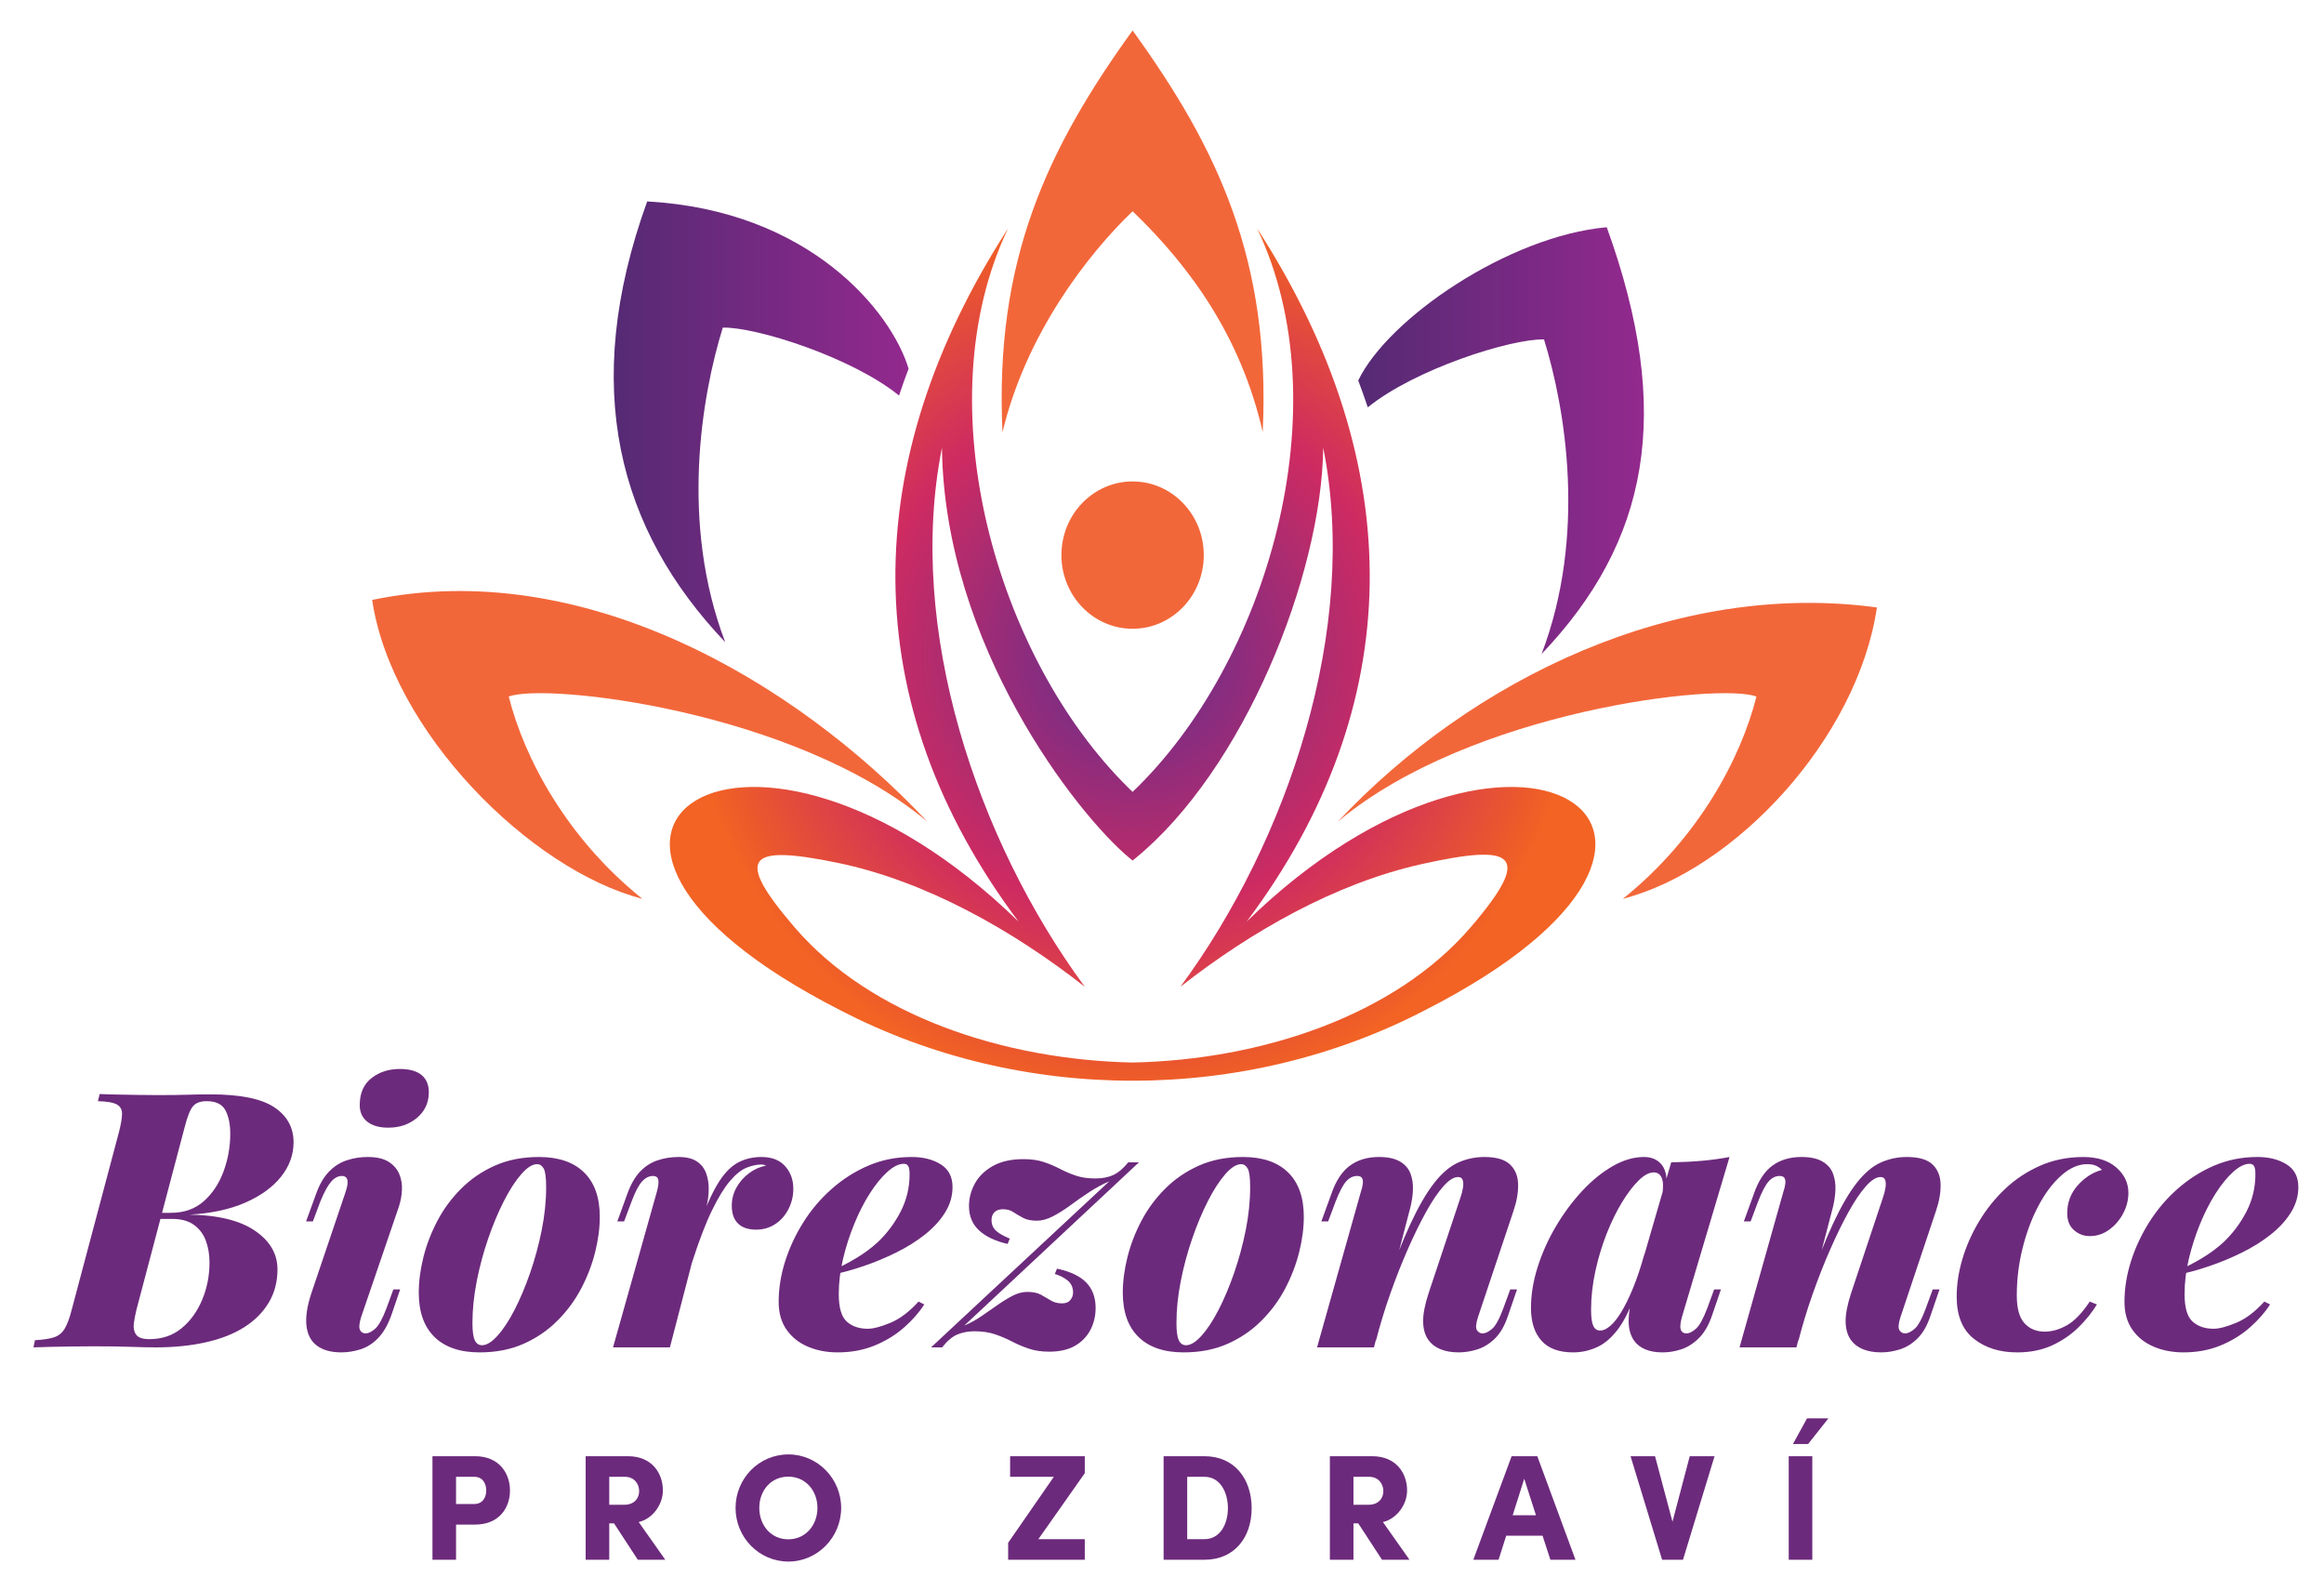 <?xml version="1.0" encoding="UTF-8"?>
<svg xmlns="http://www.w3.org/2000/svg" version="1.1" xmlns:xlink="http://www.w3.org/1999/xlink" viewBox="0 0 511.043 349.68">
  <defs>
    <style>
      .cls-1 {
        fill: url(#GradientFill_2-2);
      }

      .cls-1, .cls-2, .cls-3, .cls-4 {
        fill-rule: evenodd;
      }

      .cls-5, .cls-2 {
        fill: #f2673a;
      }

      .cls-3 {
        fill: url(#GradientFill_2);
      }

      .cls-4 {
        fill: url(#radial-gradient);
      }

      .cls-6 {
        fill: #6c2a7c;
      }
    </style>
    <linearGradient id="GradientFill_2" data-name="GradientFill 2" x1="134.954" y1="92.729" x2="199.797" y2="92.729" gradientUnits="userSpaceOnUse">
      <stop offset="0" stop-color="#552a74"/>
      <stop offset="1" stop-color="#93298e"/>
    </linearGradient>
    <radialGradient id="radial-gradient" cx="249.058" cy="143.904" fx="249.058" fy="143.904" r="97.803" gradientUnits="userSpaceOnUse">
      <stop offset="0" stop-color="#5f2f8f"/>
      <stop offset=".109" stop-color="#742d88"/>
      <stop offset=".59" stop-color="#ce2b61"/>
      <stop offset=".936" stop-color="#ec592b"/>
      <stop offset="1" stop-color="#f26324"/>
    </radialGradient>
    <linearGradient id="GradientFill_2-2" data-name="GradientFill 2" x1="298.67" y1="96.861" x2="361.494" y2="96.861" xlink:href="#GradientFill_2"/>
  </defs>
  <!-- Generator: Adobe Illustrator 28.7.1, SVG Export Plug-In . SVG Version: 1.2.0 Build 142)  -->
  <g>
    <g id="Layer_1">
      <g>
        <path class="cls-3" d="M142.311,44.288c35.757,1.936,53.732,24.267,57.485,36.761-.736,1.936-1.435,3.908-2.1,5.905-10.299-8.376-31.416-15.108-38.755-14.935-4.674,15.075-9.447,42.976.531,69.151-23.511-24.687-31.966-55.962-17.161-96.883Z"/>
        <path class="cls-2" d="M81.839,131.886c45.85-9.541,92.526,17.272,122.081,48.74-29.232-24.499-84.133-30.604-92.046-27.495,3.394,13.488,12.692,31.091,29.378,44.458-24.688-6.362-55.151-36.869-59.413-65.704Z"/>
        <path class="cls-2" d="M249.054,6.7c18.837,26.03,30.384,50.616,28.616,88.261-4.828-21.078-16.034-36.42-28.613-48.524-10.083,9.69-23.507,27.162-28.611,48.599-1.789-37.718,9.769-62.235,28.608-88.336Z"/>
        <path class="cls-4" d="M249.058,174.081c29.506-28.147,46.128-84.629,27.383-123.851h.003c33.577,52.052,33.186,105.028-2.311,152.374,59.194-57.697,116.72-19.99,39.197,19.481-39.736,20.658-88.809,20.658-128.545,0-77.524-39.471-19.997-77.179,39.196-19.481-36.063-48.108-35.387-101.107-2.317-152.374h.004c-18.518,38.766-2.461,94.4,26.382,122.873h.003l.046.046.016.016.046.046.016.015.016.016.016.016.015.014.016.017.016.016.016.014.016.016.015.017.016.014.016.016.016.015.015.016.016.016.016.015.016.016.014.016.016.015.016.016.016.014.016.016.031.031.016.016.016.014.016.016.03.031.016.016.016.014.017.016.014.015.016.016.016.016.017.015.016.016.014.015.016.016.017.014.016.016.016.015.014.016.017.014.016.016.016.014.016.016.016.015.015.016.016.015.016.016.016.014.016.017.031.03.016.015.016.016.015.012h0ZM290.98,98.445h-.005c-.36,28.129-17.5,70.858-41.425,90.333v.003s-.488.39-.488.39h0s-.002,0-.002,0h0s-.001-.003-.001-.003l-.002.002h0s0,0,0,0h0c-.25-.194-.513-.41-.784-.636l-.075-.063c-11.339-9.51-40.503-46.527-41.062-90.028h-.001c-7.948,39.748,7.74,86.334,31.403,118.473l-.053-.052h-.015c-15.669-12.26-34.789-23.176-54.348-27.2-19.827-4.078-22.723-1.32-9.383,14.203,16.684,19.415,45.967,29.121,74.321,29.712,28.354-.591,57.637-10.296,74.32-29.712,14.111-16.419,9.297-18.338-10.576-13.948-19.164,4.237-37.75,14.892-53.156,26.944h-.014l-.053.052c23.671-32.152,39.343-78.725,31.4-118.473Z"/>
        <path class="cls-1" d="M353.32,49.954c-21.592,1.935-48.064,20.018-54.649,33.691.735,1.936,1.434,3.909,2.099,5.907,10.299-8.376,31.417-15.108,38.755-14.936,4.675,15.076,9.447,42.976-.53,69.152,23.511-24.688,29.132-52.893,14.326-93.814Z"/>
        <path class="cls-2" d="M412.733,133.539c-44.199-5.999-88.987,15.619-118.542,47.088,29.231-24.499,84.133-30.604,92.046-27.495-3.394,13.488-12.692,31.091-29.378,44.458,24.688-6.362,51.609-35.216,55.874-64.051Z"/>
        <ellipse class="cls-5" cx="249.057" cy="122.031" rx="15.653" ry="16.193"/>
      </g>
      <g>
        <path class="cls-6" d="M46.305,240.582c6.502,0,11.171.944,14.003,2.832s4.248,4.458,4.248,7.709c0,2.728-.918,5.245-2.753,7.553-1.836,2.308-4.458,4.208-7.867,5.703-3.41,1.494-7.5,2.373-12.272,2.635,6.293.106,11.092,1.286,14.396,3.54,3.304,2.256,4.956,5.088,4.956,8.496,0,2.728-.643,5.166-1.927,7.316-1.286,2.151-3.095,3.96-5.428,5.428-2.334,1.469-5.153,2.57-8.457,3.304-3.304.735-6.95,1.102-10.935,1.102-1.522,0-3.344-.039-5.468-.118-2.124-.078-4.917-.117-8.378-.117-1.364,0-2.859.013-4.484.039-1.626.027-3.2.053-4.72.078-1.521.027-2.805.066-3.854.118l.315-1.573c1.783-.104,3.173-.314,4.169-.629.996-.315,1.782-.944,2.36-1.889.576-.943,1.101-2.359,1.573-4.248l10.384-39.019c.419-1.625.642-2.923.669-3.894.026-.97-.342-1.678-1.102-2.124-.761-.445-2.163-.694-4.208-.747l.393-1.574c1.049.054,2.321.093,3.815.118,1.495.027,3.055.053,4.681.079,1.625.027,3.068.039,4.327.039,2.622,0,4.785-.025,6.49-.078,1.704-.052,3.395-.079,5.074-.079ZM31.83,267.958l.315-1.337h5.428c2.884,0,5.283-.839,7.198-2.518,1.914-1.678,3.369-3.854,4.366-6.529.996-2.675,1.495-5.454,1.495-8.339,0-2.097-.354-3.815-1.062-5.152-.708-1.338-2.084-2.006-4.13-2.006-1.364,0-2.36.367-2.989,1.101-.629.735-1.233,2.23-1.81,4.484l-10.62,40.198c-.263,1.05-.46,2.073-.59,3.068-.131.997.04,1.823.512,2.479.472.656,1.441.982,2.911.982,2.779,0,5.139-.799,7.08-2.398,1.94-1.6,3.448-3.685,4.523-6.255,1.074-2.568,1.613-5.296,1.613-8.181,0-1.73-.263-3.316-.787-4.76-.525-1.441-1.39-2.608-2.596-3.5-1.207-.892-2.832-1.338-4.877-1.338h-5.979Z"/>
        <path class="cls-6" d="M75.961,262.137c.838-2.411.576-3.618-.787-3.618-.839,0-1.626.42-2.36,1.258-.735.84-1.521,2.281-2.36,4.327l-1.652,4.405h-1.495l2.203-6.058c.733-2.045,1.664-3.658,2.792-4.838,1.127-1.18,2.425-2.019,3.894-2.518,1.468-.497,3.015-.747,4.641-.747,1.94,0,3.461.342,4.563,1.022,1.101.683,1.888,1.562,2.36,2.636.472,1.075.681,2.256.629,3.54-.053,1.285-.289,2.557-.708,3.815l-8.26,24.15c-.42,1.364-.511,2.309-.275,2.832.236.525.668.787,1.298.787.576,0,1.259-.341,2.045-1.023.787-.681,1.625-2.202,2.517-4.562l1.495-4.091h1.495l-1.966,5.743c-.787,2.151-1.758,3.815-2.911,4.995-1.154,1.18-2.439,1.994-3.855,2.438-1.416.445-2.806.669-4.169.669-2.308,0-4.118-.499-5.428-1.495-1.312-.995-2.072-2.464-2.281-4.405-.21-1.939.157-4.326,1.101-7.158l7.474-22.105ZM79.108,242.706c.052-2.518.931-4.432,2.635-5.743,1.704-1.31,3.763-1.966,6.175-1.966,2.15,0,3.763.459,4.838,1.376,1.075.919,1.586,2.242,1.534,3.973-.053,2.203-.932,4.013-2.635,5.429-1.705,1.416-3.79,2.124-6.254,2.124-2.045,0-3.619-.459-4.72-1.377-1.101-.917-1.626-2.189-1.573-3.815Z"/>
        <path class="cls-6" d="M92.087,284.163c0-2.464.34-5.061,1.022-7.788.681-2.726,1.704-5.389,3.068-7.984,1.363-2.596,3.107-4.956,5.231-7.08,2.124-2.124,4.602-3.815,7.434-5.074,2.832-1.258,6.058-1.888,9.676-1.888,4.299,0,7.604,1.129,9.912,3.383,2.307,2.256,3.461,5.507,3.461,9.755,0,2.466-.341,5.062-1.022,7.788-.682,2.728-1.705,5.389-3.068,7.984-1.365,2.596-3.107,4.956-5.231,7.08s-4.602,3.815-7.434,5.074-6.057,1.888-9.676,1.888c-4.301,0-7.605-1.127-9.912-3.383-2.309-2.254-3.461-5.507-3.461-9.755ZM118.126,255.922c-1.05,0-2.216.735-3.5,2.203-1.286,1.469-2.557,3.436-3.815,5.899-1.259,2.466-2.413,5.22-3.461,8.261-1.05,3.042-1.888,6.163-2.517,9.361-.629,3.199-.944,6.268-.944,9.204,0,1.783.17,3.042.512,3.775.34.735.877,1.102,1.612,1.102.996,0,2.124-.694,3.383-2.085,1.259-1.389,2.504-3.276,3.737-5.664,1.231-2.386,2.372-5.086,3.422-8.103,1.048-3.015,1.9-6.148,2.557-9.4.655-3.251.983-6.424.983-9.519,0-2.098-.185-3.462-.551-4.091-.367-.63-.839-.944-1.416-.944Z"/>
        <path class="cls-6" d="M147.311,296.199h-12.508l9.597-34.062c.367-1.311.484-2.242.354-2.793-.131-.551-.511-.825-1.141-.825-.892,0-1.705.406-2.438,1.219-.735.813-1.495,2.27-2.281,4.366l-1.652,4.405h-1.495l2.203-6.058c.734-2.045,1.652-3.658,2.753-4.838,1.102-1.18,2.386-2.019,3.855-2.518,1.467-.497,3.015-.747,4.641-.747,1.73,0,3.08.328,4.051.983.97.656,1.652,1.534,2.045,2.636.394,1.101.577,2.295.551,3.579-.027,1.285-.197,2.557-.511,3.815l-8.024,30.837ZM167.45,256.001c-1.049,0-2.151.235-3.304.708-1.154.472-2.36,1.442-3.619,2.91-1.259,1.469-2.584,3.633-3.973,6.49-1.39,2.859-2.846,6.661-4.366,11.406-1.521,4.747-3.095,10.66-4.72,17.74l1.73-10.856c1.625-5.926,3.107-10.816,4.445-14.671,1.337-3.855,2.674-6.923,4.012-9.204s2.793-3.881,4.366-4.799c1.573-.917,3.383-1.377,5.428-1.377,2.254,0,3.985.669,5.192,2.006,1.206,1.338,1.809,3.003,1.809,4.995,0,1.574-.354,3.057-1.062,4.445-.708,1.39-1.679,2.491-2.911,3.304-1.233.813-2.635,1.22-4.208,1.22-1.731,0-3.056-.445-3.973-1.338-.918-.891-1.377-2.202-1.377-3.933,0-1.416.341-2.74,1.023-3.973.681-1.232,1.599-2.282,2.753-3.147,1.153-.865,2.412-1.428,3.776-1.691-.157-.051-.315-.104-.472-.157-.157-.052-.342-.078-.551-.078Z"/>
        <path class="cls-6" d="M182.711,279.443c1.939-.838,3.802-1.796,5.585-2.871,1.782-1.074,3.355-2.242,4.72-3.501,2.045-1.939,3.723-4.182,5.035-6.726,1.311-2.543,1.967-5.283,1.967-8.221,0-.892-.105-1.495-.314-1.81-.21-.314-.525-.472-.944-.472-1.101,0-2.308.59-3.619,1.77-1.312,1.18-2.596,2.754-3.854,4.72-1.259,1.967-2.399,4.197-3.422,6.688-1.023,2.491-1.849,5.062-2.478,7.709-.629,2.648-.944,5.231-.944,7.749,0,2.989.59,5.009,1.77,6.057,1.18,1.05,2.714,1.573,4.602,1.573,1.206,0,2.858-.433,4.956-1.298,2.097-.865,4.169-2.425,6.215-4.681l1.259.63c-1.102,1.73-2.57,3.409-4.406,5.034-1.836,1.626-3.986,2.95-6.451,3.973-2.465,1.022-5.192,1.534-8.181,1.534-2.413,0-4.602-.42-6.569-1.259-1.966-.838-3.527-2.085-4.681-3.736-1.154-1.652-1.73-3.684-1.73-6.097,0-2.937.472-5.9,1.416-8.89s2.281-5.86,4.012-8.614c1.73-2.753,3.815-5.204,6.254-7.355,2.438-2.149,5.125-3.854,8.063-5.113,2.936-1.258,6.109-1.888,9.519-1.888,2.517,0,4.641.538,6.372,1.612,1.73,1.076,2.596,2.741,2.596,4.996,0,1.993-.551,3.868-1.652,5.624-1.102,1.758-2.583,3.371-4.445,4.838-1.862,1.47-3.96,2.781-6.293,3.934-2.334,1.154-4.733,2.151-7.198,2.989-2.466.84-4.877,1.495-7.237,1.967l.079-.865Z"/>
        <path class="cls-6" d="M212.053,291.4c1.259-.523,2.504-1.205,3.737-2.045,1.231-.838,2.425-1.664,3.579-2.478,1.153-.812,2.268-1.495,3.343-2.046,1.074-.551,2.136-.826,3.186-.826,1.259,0,2.268.21,3.029.63.76.42,1.481.839,2.163,1.259.681.42,1.495.629,2.439.629.838,0,1.455-.248,1.849-.747.393-.498.59-1.035.59-1.613,0-1.152-.42-2.058-1.258-2.714-.84-.655-1.758-1.113-2.753-1.376l.472-1.181c2.937.63,5.086,1.652,6.451,3.068,1.363,1.416,2.045,3.278,2.045,5.585,0,1.73-.381,3.331-1.141,4.799-.761,1.469-1.888,2.636-3.383,3.501s-3.396,1.298-5.703,1.298c-1.679,0-3.174-.224-4.484-.669-1.312-.444-2.544-.97-3.697-1.573-1.154-.603-2.387-1.127-3.698-1.573-1.312-.445-2.832-.669-4.562-.669-1.364,0-2.609.236-3.737.708-1.128.473-2.242,1.416-3.343,2.832h-2.438l39.176-36.501c-1.469.629-2.924,1.416-4.366,2.359-1.443.944-2.82,1.902-4.13,2.872-1.312.971-2.596,1.783-3.854,2.438-1.259.656-2.438.983-3.54.983-1.259,0-2.281-.209-3.068-.63-.787-.419-1.495-.838-2.124-1.258s-1.39-.63-2.281-.63c-.84,0-1.469.224-1.888.669-.42.446-.629,1.01-.629,1.691,0,.997.341,1.797,1.023,2.399.681.604,1.678,1.167,2.989,1.691l-.472,1.18c-2.728-.63-4.826-1.625-6.293-2.989-1.469-1.363-2.203-3.146-2.203-5.35,0-1.73.433-3.383,1.298-4.956.865-1.573,2.189-2.857,3.973-3.854,1.782-.996,4.012-1.495,6.687-1.495,1.73,0,3.226.211,4.484.63,1.259.42,2.439.918,3.54,1.494,1.102.578,2.268,1.076,3.501,1.495,1.231.42,2.661.629,4.287.629,1.573,0,2.911-.262,4.012-.786,1.101-.523,2.175-1.442,3.225-2.754h2.36l-38.389,35.872Z"/>
        <path class="cls-6" d="M246.901,284.163c0-2.464.34-5.061,1.022-7.788.681-2.726,1.704-5.389,3.068-7.984,1.363-2.596,3.107-4.956,5.23-7.08,2.124-2.124,4.603-3.815,7.435-5.074,2.832-1.258,6.057-1.888,9.676-1.888,4.299,0,7.604,1.129,9.912,3.383,2.307,2.256,3.461,5.507,3.461,9.755,0,2.466-.342,5.062-1.021,7.788-.684,2.728-1.705,5.389-3.068,7.984-1.365,2.596-3.107,4.956-5.232,7.08-2.123,2.124-4.602,3.815-7.434,5.074s-6.057,1.888-9.676,1.888c-4.301,0-7.604-1.127-9.912-3.383-2.309-2.254-3.461-5.507-3.461-9.755ZM272.94,255.922c-1.051,0-2.217.735-3.502,2.203-1.285,1.469-2.557,3.436-3.814,5.899-1.26,2.466-2.414,5.22-3.461,8.261-1.051,3.042-1.889,6.163-2.518,9.361-.631,3.199-.945,6.268-.945,9.204,0,1.783.17,3.042.512,3.775.34.735.879,1.102,1.613,1.102.996,0,2.123-.694,3.383-2.085,1.258-1.389,2.504-3.276,3.736-5.664,1.232-2.386,2.373-5.086,3.422-8.103,1.049-3.015,1.9-6.148,2.557-9.4.654-3.251.982-6.424.982-9.519,0-2.098-.184-3.462-.549-4.091-.369-.63-.84-.944-1.416-.944Z"/>
        <path class="cls-6" d="M302.125,296.199h-12.508l9.598-34.062c.262-.787.419-1.441.472-1.967.052-.523-.014-.931-.196-1.219-.185-.288-.539-.433-1.062-.433-.893,0-1.691.393-2.399,1.18-.708.786-1.482,2.255-2.32,4.405l-1.652,4.405h-1.494l2.202-6.058c.996-2.884,2.36-4.956,4.091-6.215,1.73-1.258,3.854-1.888,6.372-1.888,1.939,0,3.474.328,4.602.983,1.128.656,1.9,1.534,2.321,2.636.419,1.101.603,2.295.551,3.579-.053,1.285-.236,2.557-.551,3.815l-8.024,30.837ZM304.328,283.928c2.097-6.083,4.037-11.039,5.821-14.868,1.782-3.828,3.526-6.831,5.231-9.008,1.703-2.176,3.461-3.67,5.271-4.483,1.81-.812,3.736-1.22,5.782-1.22,2.568,0,4.431.538,5.585,1.612,1.153,1.076,1.757,2.518,1.81,4.327.052,1.81-.289,3.789-1.022,5.939l-7.788,23.285c-.473,1.469-.551,2.438-.236,2.911.314.472.733.708,1.259.708.576,0,1.259-.327,2.045-.983.787-.655,1.625-2.189,2.518-4.603l1.495-4.091h1.494l-1.967,5.743c-.734,2.202-1.691,3.882-2.871,5.034-1.18,1.154-2.466,1.955-3.854,2.399-1.391.445-2.767.669-4.13.669-1.573,0-2.925-.236-4.052-.708-1.128-.472-2.006-1.153-2.635-2.045-.735-1.049-1.115-2.386-1.142-4.013-.026-1.625.38-3.723,1.22-6.293l6.923-20.769c.314-.891.523-1.69.629-2.398.104-.708.079-1.271-.078-1.691s-.499-.63-1.022-.63c-.944,0-2.02.683-3.226,2.046-1.207,1.364-2.466,3.225-3.776,5.585-1.312,2.36-2.648,5.088-4.012,8.182-1.364,3.095-2.662,6.385-3.895,9.872-1.232,3.488-2.294,6.989-3.186,10.502l1.81-11.013Z"/>
        <path class="cls-6" d="M351.92,292.502c.63,0,1.338-.327,2.124-.983.787-.655,1.6-1.664,2.439-3.028.838-1.363,1.703-3.12,2.596-5.271.891-2.15,1.757-4.746,2.596-7.788l-1.967,8.496c-1.05,3.356-2.281,6.018-3.697,7.984s-2.977,3.356-4.681,4.169c-1.705.812-3.5,1.22-5.389,1.22-3.146,0-5.48-.865-7.001-2.596-1.521-1.73-2.281-4.117-2.281-7.159,0-2.937.498-5.965,1.494-9.086.996-3.119,2.347-6.108,4.052-8.968,1.703-2.858,3.618-5.428,5.742-7.709,2.124-2.282,4.353-4.091,6.688-5.429,2.333-1.337,4.627-2.006,6.883-2.006,1.73,0,3.055.604,3.973,1.81.917,1.207,1.22,3.199.904,5.979l-.865.472c.262-1.625.223-2.844-.117-3.657-.342-.812-.933-1.22-1.771-1.22-.997,0-2.098.59-3.304,1.77-1.207,1.181-2.427,2.781-3.658,4.799-1.232,2.02-2.36,4.327-3.383,6.923s-1.849,5.337-2.478,8.221c-.63,2.885-.944,5.717-.944,8.496,0,1.626.157,2.793.472,3.501.315.708.839,1.062,1.573,1.062ZM367.496,255.528c2.569-.051,4.864-.169,6.884-.354,2.019-.184,3.998-.459,5.939-.826l-10.463,35.164c-.21.735-.328,1.377-.354,1.928s.079.971.315,1.259c.235.288.59.433,1.062.433.576,0,1.259-.341,2.046-1.023.786-.681,1.625-2.202,2.517-4.562l1.495-4.091h1.494l-1.966,5.743c-.735,2.151-1.705,3.815-2.911,4.995-1.207,1.18-2.491,1.994-3.854,2.438-1.364.445-2.728.669-4.091.669-2.938,0-5.035-.865-6.293-2.596-.787-1.153-1.181-2.597-1.181-4.327s.341-3.775,1.022-6.136l8.339-28.714Z"/>
        <path class="cls-6" d="M395.029,296.199h-12.508l9.598-34.062c.262-.787.419-1.441.472-1.967.052-.523-.014-.931-.196-1.219-.185-.288-.539-.433-1.062-.433-.893,0-1.691.393-2.399,1.18-.708.786-1.482,2.255-2.32,4.405l-1.652,4.405h-1.494l2.202-6.058c.996-2.884,2.36-4.956,4.091-6.215,1.73-1.258,3.854-1.888,6.372-1.888,1.939,0,3.474.328,4.602.983,1.128.656,1.9,1.534,2.321,2.636.419,1.101.603,2.295.551,3.579-.053,1.285-.236,2.557-.551,3.815l-8.024,30.837ZM397.232,283.928c2.097-6.083,4.037-11.039,5.821-14.868,1.782-3.828,3.526-6.831,5.231-9.008,1.703-2.176,3.461-3.67,5.271-4.483,1.81-.812,3.736-1.22,5.782-1.22,2.568,0,4.431.538,5.585,1.612,1.153,1.076,1.757,2.518,1.81,4.327.052,1.81-.289,3.789-1.022,5.939l-7.788,23.285c-.473,1.469-.551,2.438-.236,2.911.314.472.733.708,1.259.708.576,0,1.259-.327,2.045-.983.787-.655,1.625-2.189,2.518-4.603l1.495-4.091h1.494l-1.967,5.743c-.734,2.202-1.691,3.882-2.871,5.034-1.18,1.154-2.466,1.955-3.854,2.399-1.391.445-2.767.669-4.13.669-1.573,0-2.925-.236-4.052-.708-1.128-.472-2.006-1.153-2.635-2.045-.735-1.049-1.115-2.386-1.142-4.013-.026-1.625.38-3.723,1.22-6.293l6.923-20.769c.314-.891.523-1.69.629-2.398.104-.708.079-1.271-.078-1.691s-.499-.63-1.022-.63c-.944,0-2.02.683-3.226,2.046-1.207,1.364-2.466,3.225-3.776,5.585-1.312,2.36-2.648,5.088-4.012,8.182-1.364,3.095-2.662,6.385-3.895,9.872-1.232,3.488-2.294,6.989-3.186,10.502l1.81-11.013Z"/>
        <path class="cls-6" d="M458.984,255.922c-1.94,0-3.842.826-5.703,2.479-1.862,1.651-3.527,3.854-4.995,6.607-1.469,2.754-2.636,5.849-3.501,9.283-.865,3.436-1.298,6.936-1.298,10.502,0,2.832.562,4.865,1.691,6.097,1.127,1.232,2.608,1.849,4.444,1.849,1.625,0,3.265-.472,4.917-1.416s3.316-2.675,4.995-5.192l1.573.63c-1.05,1.73-2.399,3.409-4.051,5.034-1.652,1.626-3.593,2.95-5.821,3.973-2.23,1.022-4.787,1.534-7.67,1.534-3.829,0-7.002-.997-9.52-2.989-2.517-1.992-3.775-5.086-3.775-9.283,0-2.674.419-5.428,1.259-8.26.838-2.832,2.058-5.585,3.657-8.26s3.527-5.074,5.782-7.198,4.825-3.815,7.71-5.074c2.883-1.258,6.03-1.888,9.439-1.888,3.094,0,5.52.774,7.276,2.32,1.757,1.548,2.636,3.396,2.636,5.547,0,1.573-.381,3.081-1.141,4.522-.761,1.443-1.783,2.636-3.068,3.58-1.285.943-2.714,1.416-4.287,1.416-1.312,0-2.466-.433-3.461-1.298-.997-.866-1.495-2.111-1.495-3.737,0-2.359.773-4.405,2.321-6.136,1.546-1.73,3.315-2.857,5.31-3.383-.42-.419-.879-.733-1.377-.944-.499-.209-1.114-.314-1.849-.314Z"/>
        <path class="cls-6" d="M478.651,279.443c1.939-.838,3.802-1.796,5.585-2.871,1.782-1.074,3.356-2.242,4.721-3.501,2.045-1.939,3.723-4.182,5.034-6.726,1.311-2.543,1.967-5.283,1.967-8.221,0-.892-.105-1.495-.314-1.81-.21-.314-.525-.472-.944-.472-1.102,0-2.309.59-3.618,1.77-1.312,1.18-2.597,2.754-3.855,4.72-1.258,1.967-2.398,4.197-3.422,6.688-1.022,2.491-1.849,5.062-2.478,7.709-.63,2.648-.944,5.231-.944,7.749,0,2.989.59,5.009,1.771,6.057,1.18,1.05,2.714,1.573,4.602,1.573,1.206,0,2.858-.433,4.956-1.298,2.097-.865,4.169-2.425,6.215-4.681l1.259.63c-1.102,1.73-2.57,3.409-4.405,5.034-1.837,1.626-3.986,2.95-6.451,3.973-2.466,1.022-5.191,1.534-8.181,1.534-2.413,0-4.603-.42-6.569-1.259-1.967-.838-3.527-2.085-4.681-3.736-1.154-1.652-1.73-3.684-1.73-6.097,0-2.937.472-5.9,1.416-8.89s2.281-5.86,4.012-8.614c1.73-2.753,3.815-5.204,6.254-7.355,2.439-2.149,5.126-3.854,8.063-5.113,2.937-1.258,6.109-1.888,9.519-1.888,2.518,0,4.642.538,6.372,1.612,1.731,1.076,2.597,2.741,2.597,4.996,0,1.993-.551,3.868-1.652,5.624-1.102,1.758-2.584,3.371-4.444,4.838-1.862,1.47-3.961,2.781-6.294,3.934-2.334,1.154-4.733,2.151-7.198,2.989-2.465.84-4.877,1.495-7.237,1.967l.079-.865Z"/>
      </g>
      <g>
        <path class="cls-6" d="M104.48,320.127c5.286,0,7.664,3.767,7.664,7.532,0,3.799-2.378,7.499-7.664,7.499h-4.195v7.73h-5.187v-22.762h9.382ZM104.249,330.633c1.949,0,2.676-1.52,2.676-2.974s-.727-3.006-2.643-3.006h-3.997v5.979h3.964Z"/>
        <path class="cls-6" d="M140.25,342.889l-5.22-7.994h-1.057v7.994h-5.187v-22.762h9.316c5.286,0,7.664,3.767,7.664,7.532,0,3.205-2.378,6.277-5.319,6.938l5.848,8.292h-6.045ZM133.973,324.653v6.145h3.304c2.279,0,3.27-1.486,3.27-3.006s-1.024-3.139-3.138-3.139h-3.436Z"/>
        <path class="cls-6" d="M161.748,331.491c0-6.441,5.12-11.761,11.628-11.761,6.409,0,11.595,5.319,11.595,11.761s-5.187,11.794-11.595,11.794c-6.508,0-11.628-5.352-11.628-11.794ZM179.752,331.491c0-3.799-2.61-6.871-6.409-6.871-3.832,0-6.376,3.072-6.376,6.871s2.544,6.904,6.376,6.904c3.799,0,6.409-3.104,6.409-6.904Z"/>
        <path class="cls-6" d="M238.541,320.127v3.733l-10.208,14.503h10.208v4.525h-16.848v-3.733l10.043-14.502h-9.613v-4.526h16.418Z"/>
        <path class="cls-6" d="M264.862,320.127c6.573,0,10.373,4.956,10.373,11.431,0,6.441-3.8,11.331-10.373,11.331h-8.986v-22.762h8.986ZM264.862,338.363c3.402,0,5.153-3.271,5.153-6.806,0-3.567-1.751-6.904-5.153-6.904h-3.8v13.71h3.8Z"/>
        <path class="cls-6" d="M303.901,342.889l-5.22-7.994h-1.058v7.994h-5.187v-22.762h9.316c5.285,0,7.664,3.767,7.664,7.532,0,3.205-2.379,6.277-5.318,6.938l5.847,8.292h-6.045ZM297.624,324.653v6.145h3.304c2.279,0,3.271-1.486,3.271-3.006s-1.023-3.139-3.138-3.139h-3.437Z"/>
        <path class="cls-6" d="M340.926,342.889l-1.718-5.286h-7.994l-1.685,5.286h-5.551l8.425-22.762h5.648l8.392,22.762h-5.518ZM332.634,333.11h5.121l-2.577-8.027-2.544,8.027Z"/>
        <path class="cls-6" d="M371.575,320.127h5.45l-6.938,22.762h-4.592l-6.938-22.762h5.385l3.832,14.403,3.8-14.403Z"/>
        <path class="cls-6" d="M393.337,342.889v-22.762h5.187v22.762h-5.187ZM394.263,317.451l3.104-5.648h4.691l-4.46,5.648h-3.336Z"/>
      </g>
    </g>
  </g>
</svg>